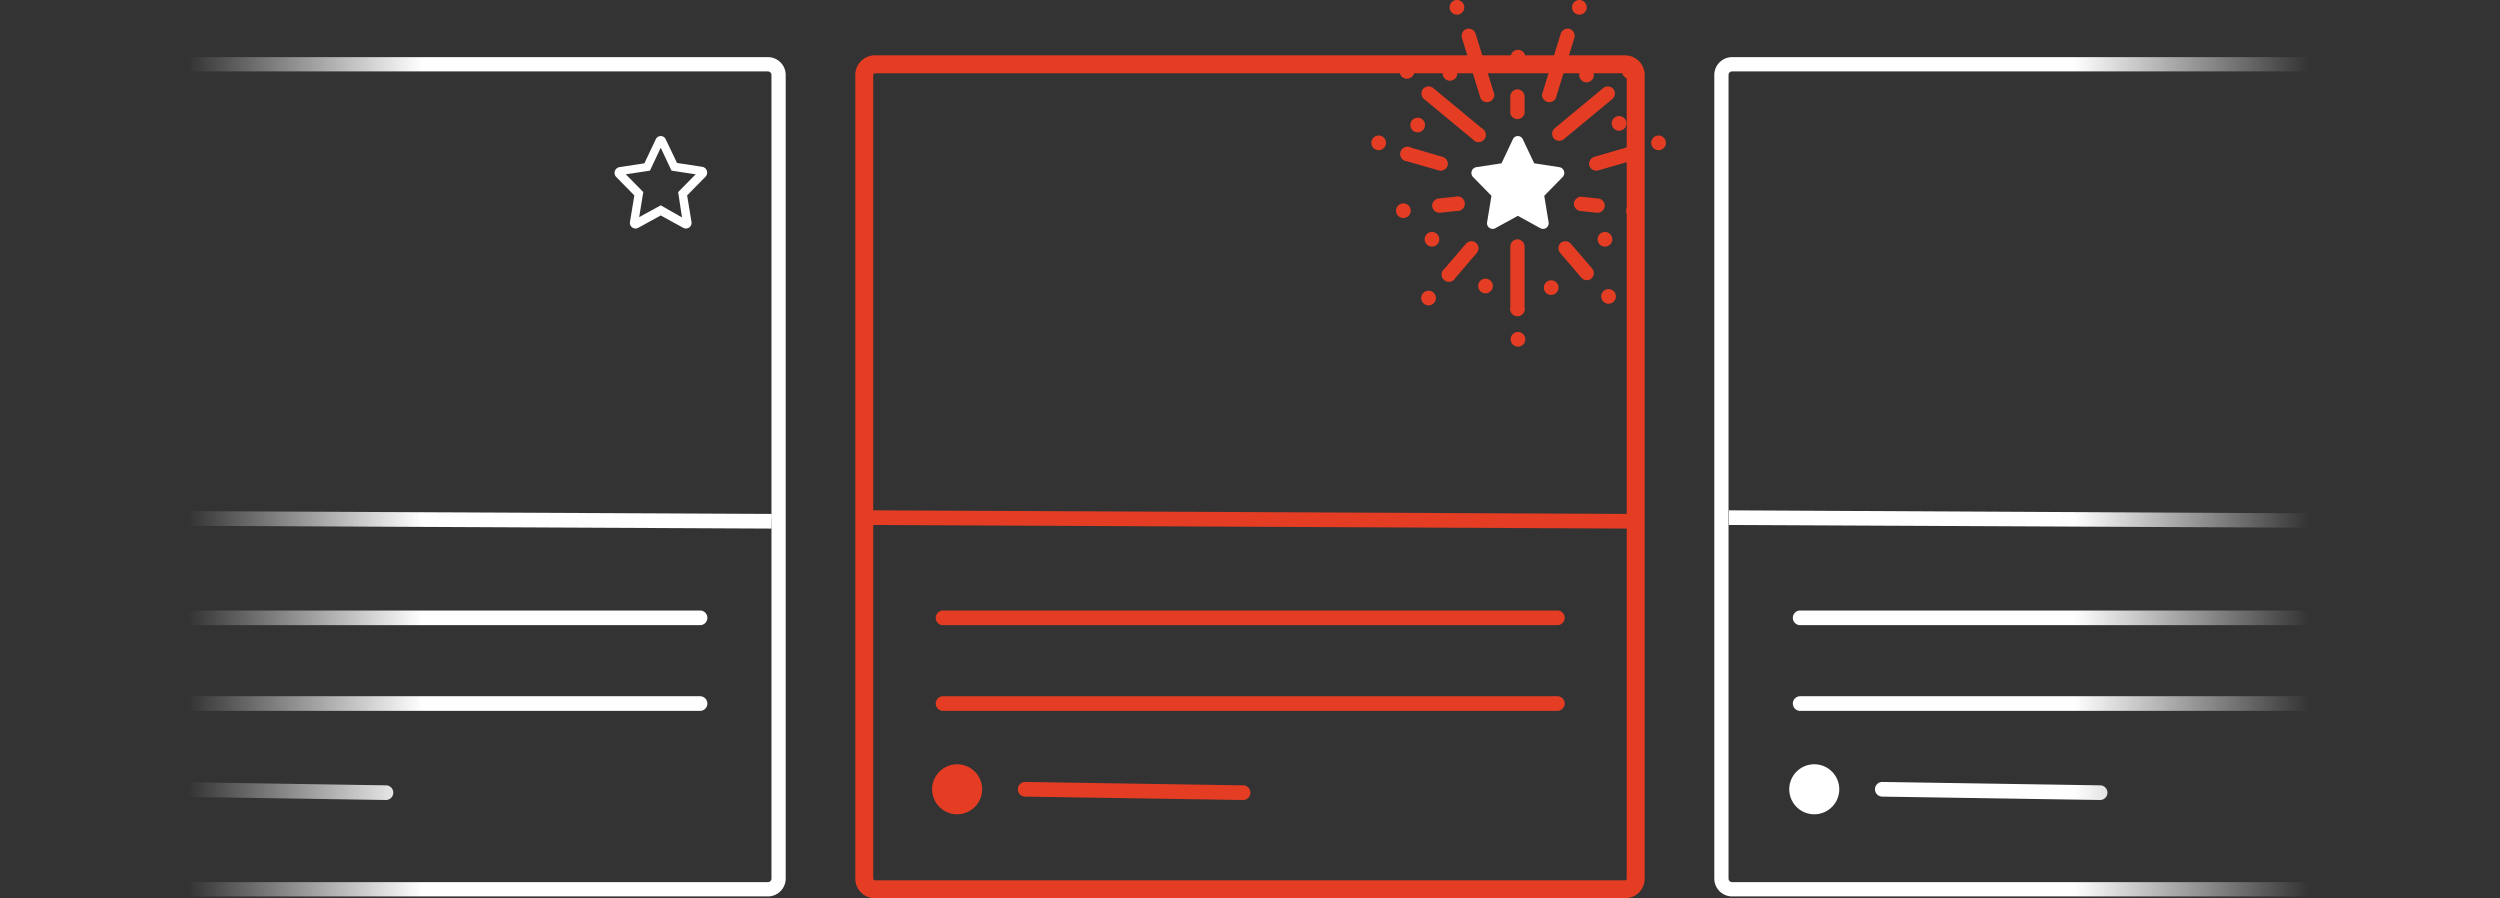 <svg xmlns="http://www.w3.org/2000/svg" xmlns:xlink="http://www.w3.org/1999/xlink" viewBox="0 0 340.91 122.49"><rect x="0" y="0" width="340.91" height="122.49" fill="#333333" stroke="none"/><defs><style>.cls-1{fill:none;}.cls-10,.cls-11,.cls-12,.cls-13,.cls-17,.cls-2,.cls-3,.cls-4,.cls-5,.cls-6,.cls-9{fill-rule:evenodd;}.cls-2{fill:url(#linear-gradient);}.cls-3{fill:url(#linear-gradient-2);}.cls-4{fill:url(#linear-gradient-3);}.cls-5{fill:url(#linear-gradient-4);}.cls-6{fill:url(#linear-gradient-5);}.cls-7{fill:url(#linear-gradient-6);}.cls-8{fill:url(#linear-gradient-7);}.cls-9{fill:url(#linear-gradient-8);}.cls-10{fill:url(#linear-gradient-9);}.cls-11{fill:url(#linear-gradient-10);}.cls-12{fill:url(#linear-gradient-11);}.cls-13{fill:url(#linear-gradient-12);}.cls-14{fill:url(#linear-gradient-13);}.cls-15{fill:url(#linear-gradient-14);}.cls-16,.cls-17,.cls-18{fill:#e43d24;}.cls-16{stroke:#e43d24;stroke-width:0.25px;}.cls-19{clip-path:url(#clip-path);}.cls-20{fill:#fff;}</style><linearGradient id="linear-gradient" x1="233.46" y1="65.02" x2="340.6" y2="65.02" gradientUnits="userSpaceOnUse"><stop offset="0.46" stop-color="#fff"/><stop offset="0.76" stop-color="#fff" stop-opacity="0"/></linearGradient><linearGradient id="linear-gradient-2" x1="233.46" y1="70.86" x2="340.62" y2="70.86" xlink:href="#linear-gradient"/><linearGradient id="linear-gradient-3" x1="233.46" y1="84.25" x2="340.62" y2="84.25" xlink:href="#linear-gradient"/><linearGradient id="linear-gradient-4" x1="233.46" y1="95.94" x2="340.62" y2="95.94" xlink:href="#linear-gradient"/><linearGradient id="linear-gradient-5" x1="233.46" y1="107.88" x2="340.62" y2="107.88" xlink:href="#linear-gradient"/><linearGradient id="linear-gradient-6" x1="233.46" y1="24.84" x2="340.62" y2="24.84" xlink:href="#linear-gradient"/><linearGradient id="linear-gradient-7" x1="233.46" y1="107.63" x2="340.62" y2="107.63" xlink:href="#linear-gradient"/><linearGradient id="linear-gradient-8" x1="106.85" y1="65.02" x2="-0.12" y2="65.02" xlink:href="#linear-gradient"/><linearGradient id="linear-gradient-9" x1="106.85" y1="70.86" x2="-0.12" y2="70.86" xlink:href="#linear-gradient"/><linearGradient id="linear-gradient-10" x1="106.85" y1="84.25" x2="-0.12" y2="84.25" xlink:href="#linear-gradient"/><linearGradient id="linear-gradient-11" x1="106.85" y1="95.94" x2="-0.12" y2="95.94" xlink:href="#linear-gradient"/><linearGradient id="linear-gradient-12" x1="106.85" y1="107.88" x2="-0.12" y2="107.88" xlink:href="#linear-gradient"/><linearGradient id="linear-gradient-13" x1="106.85" y1="24.84" x2="-0.12" y2="24.84" xlink:href="#linear-gradient"/><linearGradient id="linear-gradient-14" x1="106.85" y1="107.63" x2="-0.12" y2="107.63" xlink:href="#linear-gradient"/><clipPath id="clip-path"><rect class="cls-1" x="200.16" y="18.51" width="13.64" height="12.66"/></clipPath></defs><g id="Layer_2" data-name="Layer 2"><g id="Layer_1-2" data-name="Layer 1"><path class="cls-2" d="M338.48,9.74H236.2a.49.49,0,0,0-.49.49V119.81a.48.48,0,0,0,.49.48H338.48a.47.47,0,0,0,.48-.48V10.23A.48.48,0,0,0,338.48,9.74ZM236.2,7.79a2.43,2.43,0,0,0-2.43,2.44V119.81a2.43,2.43,0,0,0,2.43,2.43H338.48a2.43,2.43,0,0,0,2.43-2.43V10.23a2.43,2.43,0,0,0-2.43-2.44Z"/><path class="cls-3" d="M339,72.08l-103.25-.49v-2L339,70.13Z"/><path class="cls-4" d="M244.48,84.25a1,1,0,0,1,1-1h83.76a1,1,0,1,1,0,2H245.46A1,1,0,0,1,244.48,84.25Z"/><path class="cls-5" d="M244.48,95.94a1,1,0,0,1,1-1h83.76a1,1,0,1,1,0,2H245.46A1,1,0,0,1,244.48,95.94Z"/><path class="cls-6" d="M255.68,107.63a1,1,0,0,1,1-1l29.7.46a1,1,0,0,1,1,1,1,1,0,0,1-1,1l-29.7-.46A1,1,0,0,1,255.68,107.63Z"/><path class="cls-7" d="M329.55,22.75l-3.46-.53L324.54,19a.74.74,0,0,0-1.35,0l-1.55,3.27-3.46.53a.8.8,0,0,0-.42,1.35l2.51,2.55-.6,3.59a.77.77,0,0,0,1.1.84l3.1-1.7,3.09,1.7a.77.77,0,0,0,1.1-.84l-.59-3.59L330,24.1a.8.8,0,0,0-.42-1.35Zm-3.3,3.48.56,3.42L323.87,28l-2.95,1.61.56-3.42-2.38-2.42,3.29-.5,1.48-3.12,1.47,3.12,3.29.5-2.38,2.42Z"/><path class="cls-8" d="M250.81,107.63a3.41,3.41,0,1,1-3.41-3.41A3.41,3.41,0,0,1,250.81,107.63Z"/><path class="cls-9" d="M104.71,9.74H2.43a.49.49,0,0,0-.48.49V119.81a.48.48,0,0,0,.48.48H104.71a.48.48,0,0,0,.49-.48V10.23A.49.49,0,0,0,104.71,9.74ZM2.43,7.79A2.43,2.43,0,0,0,0,10.23V119.81a2.43,2.43,0,0,0,2.43,2.43H104.71a2.43,2.43,0,0,0,2.43-2.43V10.23a2.43,2.43,0,0,0-2.43-2.44Z"/><path class="cls-10" d="M105.2,72.08,2,71.59v-2l103.25.49Z"/><path class="cls-11" d="M10.71,84.25a1,1,0,0,1,1-1H95.46a1,1,0,0,1,0,2H11.69A1,1,0,0,1,10.71,84.25Z"/><path class="cls-12" d="M10.71,95.94a1,1,0,0,1,1-1H95.46a1,1,0,0,1,0,2H11.69A1,1,0,0,1,10.71,95.94Z"/><path class="cls-13" d="M21.92,107.63a1,1,0,0,1,1-1l29.71.46a1,1,0,0,1,1,1,1,1,0,0,1-1,1l-29.71-.46A1,1,0,0,1,21.92,107.63Z"/><path class="cls-14" d="M95.78,22.75l-3.46-.53L90.78,19a.74.74,0,0,0-1.36,0l-1.55,3.27-3.45.53A.8.8,0,0,0,84,24.1l2.5,2.55-.59,3.59a.77.77,0,0,0,1.1.84l3.09-1.7,3.09,1.7a.77.77,0,0,0,1.1-.84l-.59-3.59,2.5-2.55a.8.8,0,0,0-.42-1.35Zm-3.3,3.48L93,29.65,90.1,28l-2.94,1.61.56-3.42-2.38-2.42,3.29-.5,1.47-3.12,1.47,3.12,3.29.5-2.38,2.42Z"/><path class="cls-15" d="M17.05,107.63a3.41,3.41,0,1,1-3.41-3.41A3.41,3.41,0,0,1,17.05,107.63Z"/><path class="cls-16" d="M119.32,9.87H221.59a.36.36,0,0,1,.36.36V119.81a.36.36,0,0,1-.36.36H119.32a.37.37,0,0,1-.37-.36V10.23A.37.37,0,0,1,119.32,9.87Zm0-2.2a2.55,2.55,0,0,0-2.56,2.56V119.81a2.56,2.56,0,0,0,2.56,2.56H221.59a2.56,2.56,0,0,0,2.56-2.56V10.23a2.56,2.56,0,0,0-2.56-2.56Z"/><path class="cls-17" d="M222.08,72.08l-103.25-.49v-2l103.25.49Z"/><path class="cls-17" d="M127.6,84.25a1,1,0,0,1,1-1h83.77a1,1,0,0,1,0,2H128.57A1,1,0,0,1,127.6,84.25Z"/><path class="cls-17" d="M127.6,95.94a1,1,0,0,1,1-1h83.77a1,1,0,0,1,0,2H128.57A1,1,0,0,1,127.6,95.94Z"/><path class="cls-17" d="M138.8,107.63a1,1,0,0,1,1-1l29.71.46a1,1,0,0,1,1,1,1,1,0,0,1-1,1l-29.71-.46A1,1,0,0,1,138.8,107.63Z"/><path class="cls-18" d="M133.93,107.63a3.41,3.41,0,1,1-3.41-3.41A3.41,3.41,0,0,1,133.93,107.63Z"/><g class="cls-19"><path class="cls-20" d="M206.3,19l-1.55,3.27-3.45.53a.8.8,0,0,0-.42,1.35l2.5,2.55-.59,3.59a.77.77,0,0,0,1.1.84l3.09-1.7,3.09,1.7a.77.77,0,0,0,1.1-.84l-.59-3.59,2.5-2.55a.8.8,0,0,0-.42-1.35l-3.45-.53L207.66,19A.74.74,0,0,0,206.3,19Z"/></g><path class="cls-17" d="M194.05,12.13a1,1,0,0,1,1.38-.13l6.63,5.49a1,1,0,1,1-1.24,1.5l-6.64-5.49A1,1,0,0,1,194.05,12.13Z"/><path class="cls-17" d="M206.9,12.18a1,1,0,0,1,1,1v2.28a1,1,0,0,1-1.95,0V13.15A1,1,0,0,1,206.9,12.18Z"/><path class="cls-17" d="M200,3.94a1,1,0,0,1,1.21.64l2.56,8.28a1,1,0,0,1-1.86.58l-2.56-8.28A1,1,0,0,1,200,3.94Z"/><path class="cls-17" d="M195.3,28.14a1,1,0,0,1,.86-1.07l2.27-.24a1,1,0,1,1,.2,1.94l-2.26.24A1,1,0,0,1,195.3,28.14Z"/><path class="cls-17" d="M206.9,32.63a1,1,0,0,1,1,1v8.28a1,1,0,1,1-1.95,0V33.6A1,1,0,0,1,206.9,32.63Z"/><path class="cls-17" d="M201.28,33.11a1,1,0,0,1,.11,1.37l-2.92,3.41A1,1,0,1,1,197,36.62l2.92-3.41A1,1,0,0,1,201.28,33.11Z"/><path class="cls-17" d="M197.41,22.58a1,1,0,0,1-1.21.66L191.89,22a1,1,0,1,1,.55-1.86l4.31,1.26A1,1,0,0,1,197.41,22.58Z"/><path class="cls-18" d="M189,19.48a1,1,0,1,1-1-1A1,1,0,0,1,189,19.48Z"/><path class="cls-18" d="M192.37,28.73a1,1,0,1,1-1-1A1,1,0,0,1,192.37,28.73Z"/><path class="cls-18" d="M195.78,40.42a1,1,0,1,1-1.95,0,1,1,0,0,1,1.95,0Z"/><path class="cls-18" d="M208,46.27a1,1,0,1,1-1-1A1,1,0,0,1,208,46.27Z"/><path class="cls-18" d="M203.57,39a1,1,0,1,1-1-1A1,1,0,0,1,203.57,39Z"/><path class="cls-18" d="M196.27,32.63a1,1,0,1,1-1-1A1,1,0,0,1,196.27,32.63Z"/><path class="cls-18" d="M194.32,17.05a1,1,0,1,1-1-1A1,1,0,0,1,194.32,17.05Z"/><path class="cls-17" d="M218.83,28.14a1,1,0,0,0-.87-1.07l-2.26-.24a1,1,0,0,0-1.07.86,1,1,0,0,0,.86,1.08l2.27.24A1,1,0,0,0,218.83,28.14Z"/><path class="cls-17" d="M212.84,33.11a1,1,0,0,0-.1,1.37l2.92,3.41A1,1,0,0,0,217,38a1,1,0,0,0,.11-1.38l-2.92-3.41A1,1,0,0,0,212.84,33.11Z"/><path class="cls-17" d="M216.72,22.58a1,1,0,0,0,1.21.66L222.24,22a1,1,0,1,0-.55-1.86l-4.31,1.26A1,1,0,0,0,216.72,22.58Z"/><path class="cls-18" d="M225.17,19.48a1,1,0,1,0,1-1A1,1,0,0,0,225.17,19.48Z"/><path class="cls-18" d="M221.76,28.73a1,1,0,1,0,1-1A1,1,0,0,0,221.76,28.73Z"/><path class="cls-18" d="M218.35,40.42a1,1,0,1,0,1-1A1,1,0,0,0,218.35,40.42Z"/><path class="cls-18" d="M210.55,39a1,1,0,1,0,1.95,0,1,1,0,0,0-1.95,0Z"/><path class="cls-18" d="M217.86,32.63a1,1,0,1,0,1-1A1,1,0,0,0,217.86,32.63Z"/><path class="cls-18" d="M219.81,17.05a1,1,0,0,0,1.95,0,1,1,0,1,0-1.95,0Z"/><path class="cls-18" d="M208,7.79a1,1,0,1,1-1-1A1,1,0,0,1,208,7.79Z"/><path class="cls-18" d="M199.68,1a1,1,0,1,1-2,0,1,1,0,0,1,2,0Z"/><path class="cls-18" d="M192.86,9.74a1,1,0,1,1-1-1A1,1,0,0,1,192.86,9.74Z"/><path class="cls-18" d="M198.7,10.23a1,1,0,0,1-1.95,0,1,1,0,1,1,1.95,0Z"/><path class="cls-17" d="M220,12.13a1,1,0,0,0-1.37-.13L212,17.49a1,1,0,0,0-.13,1.37,1,1,0,0,0,1.37.13l6.63-5.49A1,1,0,0,0,220,12.13Z"/><path class="cls-17" d="M214.05,3.94a1,1,0,0,0-1.22.64l-2.55,8.28a1,1,0,0,0,1.86.58l2.55-8.28A1,1,0,0,0,214.05,3.94Z"/><path class="cls-18" d="M214.37,1a1,1,0,1,0,1-1A1,1,0,0,0,214.37,1Z"/><path class="cls-18" d="M221.19,9.74a1,1,0,1,0,1-1A1,1,0,0,0,221.19,9.74Z"/><path class="cls-18" d="M215.35,10.23a1,1,0,1,0,1-1A1,1,0,0,0,215.35,10.23Z"/></g></g></svg>